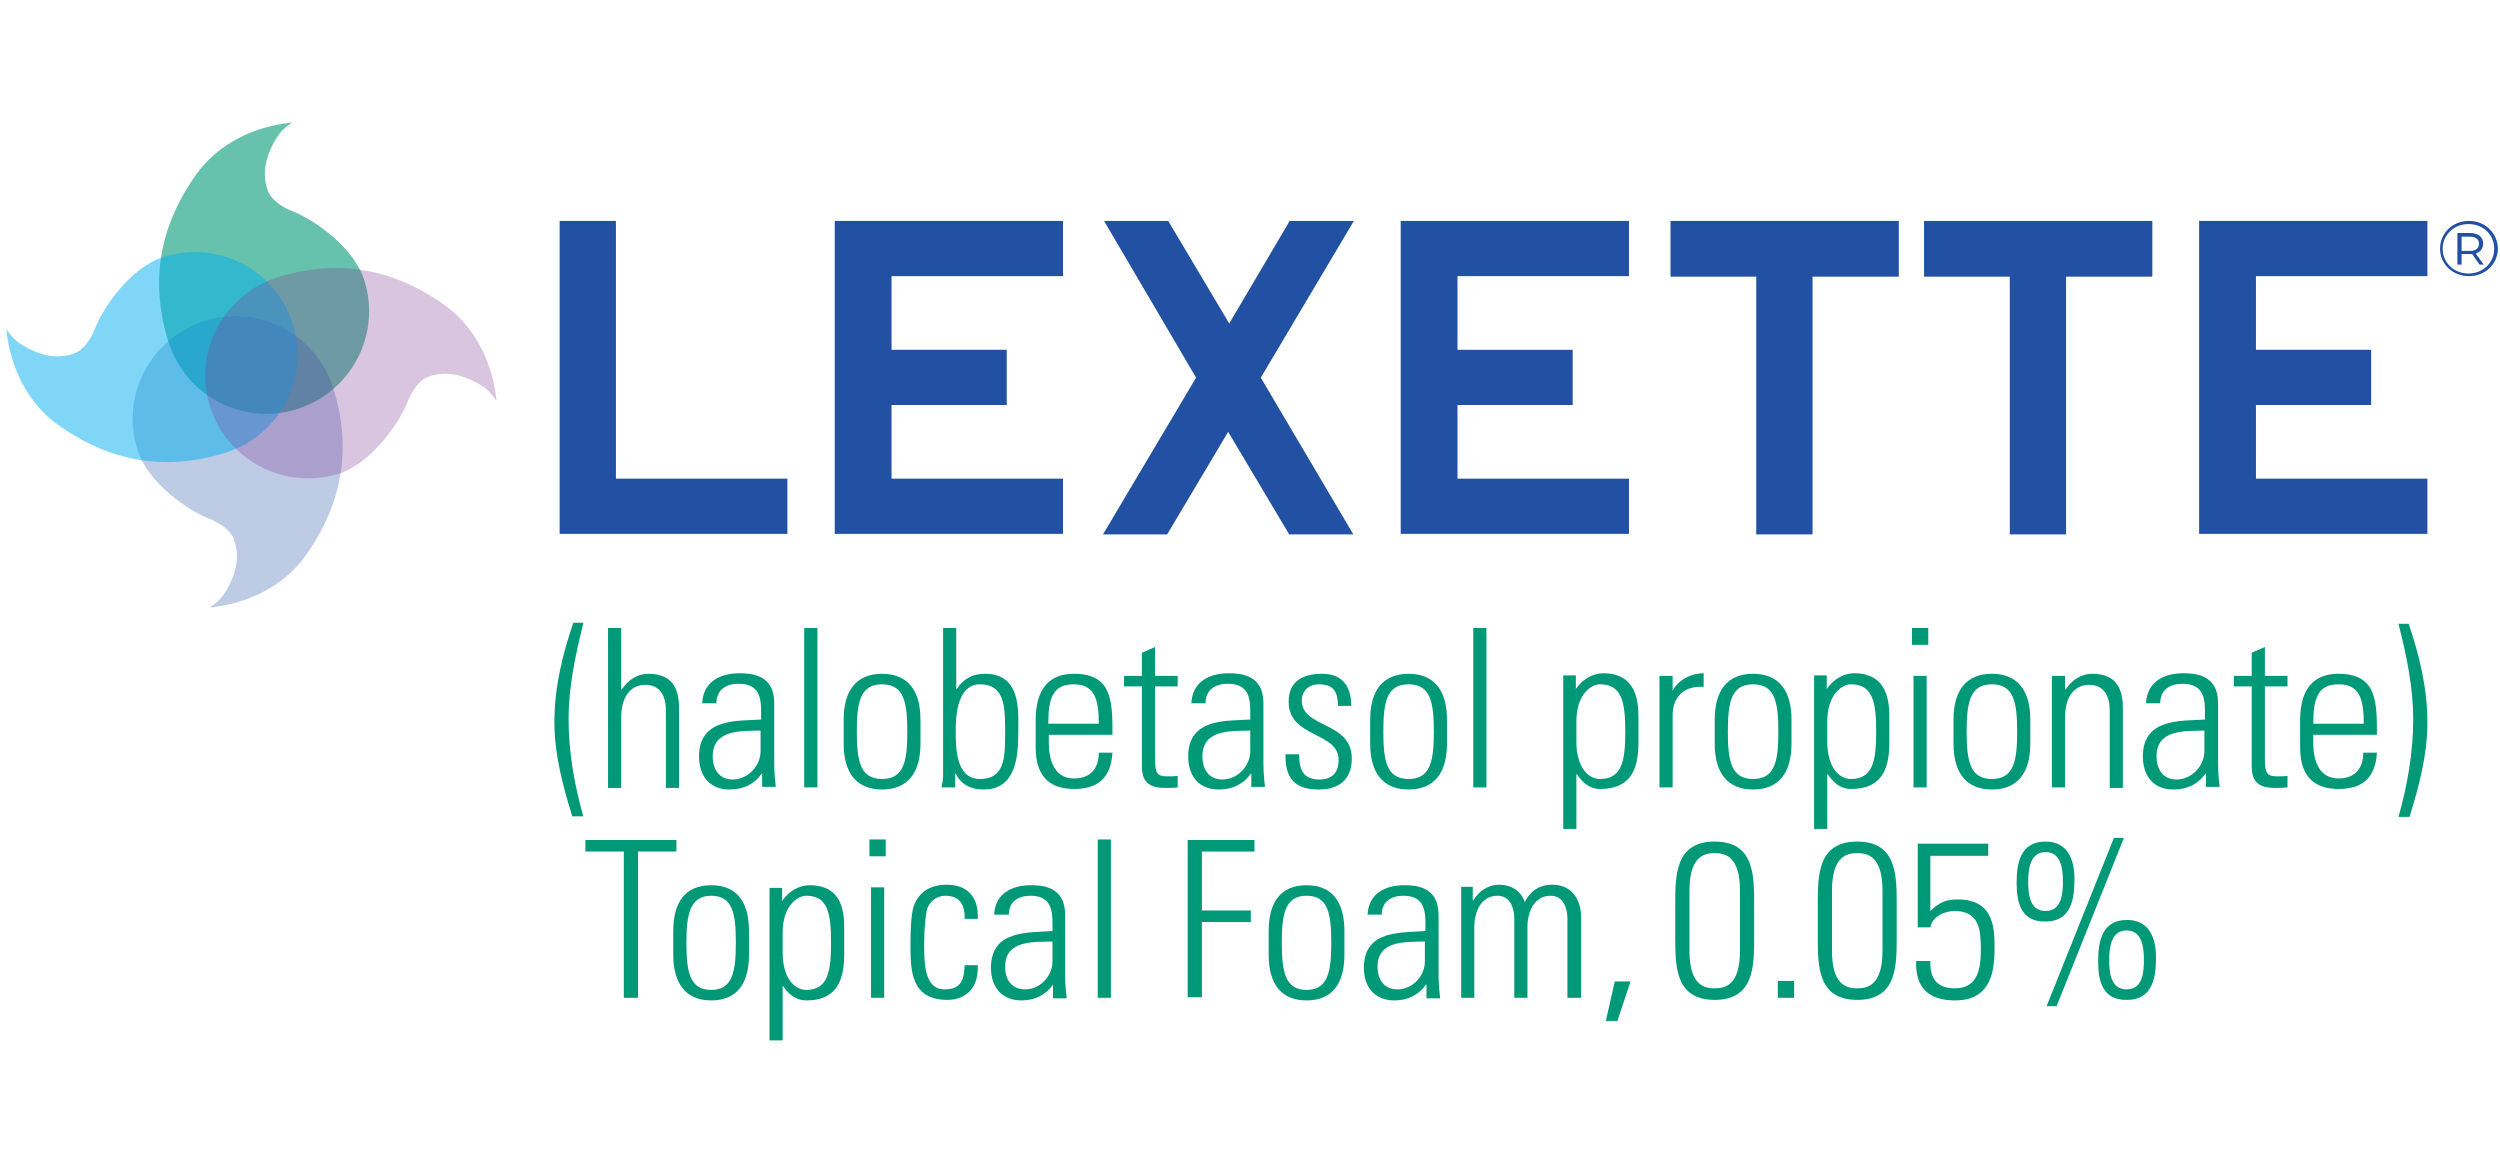 <?xml version="1.0" encoding="utf-8"?>
<!-- Generator: Adobe Illustrator 23.0.6, SVG Export Plug-In . SVG Version: 6.00 Build 0)  -->
<svg version="1.1" id="Art" xmlns="http://www.w3.org/2000/svg" xmlns:xlink="http://www.w3.org/1999/xlink" x="0px" y="0px"
	 viewBox="0 0 475.3 220.8" style="enable-background:new 0 0 475.3 220.8;" xml:space="preserve">
<style type="text/css">
	.st0{fill:#009977;}
	.st1{fill:#2251A3;}
	.st2{opacity:0.6;fill:#009977;}
	.st3{opacity:0.3;fill:#2251A3;}
	.st4{opacity:0.5;fill:#00AEEF;}
	.st5{opacity:0.3;fill:#7F3F98;}
</style>
<g>
	<path class="st0" d="M110.9,118.5c-1.5,6-2.8,12.1-2.8,18.2c0,6.3,1.1,12.5,2.8,18.5h-2.1c-1.8-5.8-3.4-11.8-3.4-17.9
		c0-6.5,1.5-12.8,3.6-18.9H110.9z"/>
	<path class="st0" d="M115.6,149.7v-30.3h2.5v11.7h0.1c1.2-1.8,2.9-3,5.1-3c5.3,0,5.8,3.9,5.8,6.7v15h-2.5v-14.8
		c0-2.5-1-4.8-3.9-4.8c-2.3,0-4.6,1.6-4.6,6.3v13.3H115.6z"/>
	<path class="st0" d="M144.8,147.1L144.8,147.1c-1.4,2-3.5,3-6.1,3c-3.8,0-5.8-2.6-5.8-6.3c0-7.4,7.5-6.7,11.8-7v-1.8
		c0-3.1-0.9-5-4.3-5c-2.3,0-4.2,1.1-4.2,3.7h-2.7c0.2-4.1,3.4-5.7,7.1-5.7c2.1,0,6.6,0.2,6.6,5.6v10.7c0,1.5,0,2.9,0.3,5.3h-2.6
		V147.1z M144.6,138.9c-3.6,0.1-9.1-0.3-9.1,4.9c0,2.4,1.2,4.4,3.8,4.4c2.9,0,5.3-2.6,5.3-5.4V138.9z"/>
	<path class="st0" d="M152.9,149.7v-30.3h2.5v30.3H152.9z"/>
	<path class="st0" d="M160.4,141.4v-4.6c0-5.5,2.4-8.7,7.3-8.7s7.3,3.2,7.3,8.7v4.6c0,5.5-2.4,8.7-7.3,8.7S160.4,146.9,160.4,141.4z
		 M162.9,139.1c0,5.5,0.6,9,4.8,9c4.2,0,4.8-3.5,4.8-9c0-5.5-0.6-9-4.8-9C163.5,130.1,162.9,133.6,162.9,139.1z"/>
	<path class="st0" d="M179,149.7c0.1-0.7,0.3-1.4,0.3-2.1v-28.2h2.5v11.5l0.1,0.1c1.3-2,3-2.9,5.4-2.9c6.9,0,6.3,7.2,6.3,11
		c0,4.7-0.4,11-6.6,11c-2.5,0-4.3-1-5.3-3h-0.1v2.6H179z M186.3,148.1c4.7,0,4.8-4,4.8-8.9s-0.1-9.1-4.8-9.1c-4.1,0-4.6,5.5-4.6,8.7
		C181.7,142.1,181.7,148.1,186.3,148.1z"/>
	<path class="st0" d="M199.4,139.6v1.6c0,2.9,0.8,6.8,4.8,6.8c3.2,0,4.7-2,4.7-4.9h2.6c-0.3,5.1-3.1,6.9-7.3,6.9
		c-3.7,0-7.3-1.5-7.3-7.9V137c0-6.1,2.6-8.9,7.3-8.9c7.3,0,7.3,5.3,7.3,11.6H199.4z M208.9,137.6c0-4.7-0.8-7.5-4.8-7.5
		c-4,0-4.8,2.8-4.8,7.5H208.9z"/>
	<path class="st0" d="M213.7,130.5v-2h3.4v-4.4l2.5-1.1v5.5h4.3v2h-4.3v13.6c0,2.8,0.3,3.5,2.3,3.5c0.8,0,1.4,0,2-0.1v2.2
		c-0.8,0.1-1.6,0.1-2.4,0.1c-3.4,0-4.4-1.5-4.4-4.1v-15.2H213.7z"/>
	<path class="st0" d="M237.8,147.1L237.8,147.1c-1.4,2-3.5,3-6.1,3c-3.8,0-5.8-2.6-5.8-6.3c0-7.4,7.5-6.7,11.8-7v-1.8
		c0-3.1-0.9-5-4.3-5c-2.3,0-4.2,1.1-4.2,3.7h-2.7c0.2-4.1,3.4-5.7,7.1-5.7c2.1,0,6.6,0.2,6.6,5.6v10.7c0,1.5,0,2.9,0.3,5.3h-2.6
		V147.1z M237.7,138.9c-3.6,0.1-9.1-0.3-9.1,4.9c0,2.4,1.2,4.4,3.8,4.4c2.9,0,5.3-2.6,5.3-5.4V138.9z"/>
	<path class="st0" d="M250.7,150.1c-4.6,0-6.4-2.2-6.3-6.7h2.6c0,2.9,0.7,4.8,3.9,4.8c2.4,0,3.6-1.4,3.6-3.7c0-5.5-9.5-4.1-9.5-11.1
		c0-3.9,2.7-5.3,6.4-5.3c4.2,0,5.5,2.9,5.5,6.1h-2.5c-0.1-2.7-0.8-4.1-3.7-4.1c-1.8,0-3.2,1.2-3.2,3.1c0,5.3,9.5,3.9,9.5,11
		C257,148.1,254.7,150.1,250.7,150.1z"/>
	<path class="st0" d="M260.5,141.4v-4.6c0-5.5,2.4-8.7,7.3-8.7s7.3,3.2,7.3,8.7v4.6c0,5.5-2.4,8.7-7.3,8.7S260.5,146.9,260.5,141.4z
		 M263,139.1c0,5.5,0.6,9,4.8,9c4.2,0,4.8-3.5,4.8-9c0-5.5-0.6-9-4.8-9C263.6,130.1,263,133.6,263,139.1z"/>
	<path class="st0" d="M280.1,149.7v-30.3h2.5v30.3H280.1z"/>
	<path class="st0" d="M299.6,131L299.6,131c1.4-2.1,3.5-3,5.2-3c6.6,0,6.7,5.8,6.7,8.6v4.7c0,5.5-1.9,8.7-7.3,8.7
		c-1.6,0-3.1-0.8-4.4-2.8l-0.1,0v10.4h-2.5v-29.2h2.4V131z M299.7,141c0,4.8,2.2,7.1,4.5,7.1c4.2,0,4.8-3.5,4.8-9c0-5.5-0.6-9-4.8-9
		c-1.6,0-4.5,1.8-4.5,7.1V141z"/>
	<path class="st0" d="M318,131.3L318,131.3c1.1-2,3.4-3.3,5.9-3.3v2.6c-3.6-0.3-5.9,1.8-5.9,5.4v13.7h-2.5v-21.2h2.5V131.3z"/>
	<path class="st0" d="M326,141.4v-4.6c0-5.5,2.4-8.7,7.3-8.7s7.3,3.2,7.3,8.7v4.6c0,5.5-2.4,8.7-7.3,8.7S326,146.9,326,141.4z
		 M328.5,139.1c0,5.5,0.6,9,4.8,9c4.2,0,4.8-3.5,4.8-9c0-5.5-0.6-9-4.8-9C329.1,130.1,328.5,133.6,328.5,139.1z"/>
	<path class="st0" d="M347.3,131L347.3,131c1.4-2.1,3.5-3,5.2-3c6.6,0,6.7,5.8,6.7,8.6v4.7c0,5.5-1.9,8.7-7.3,8.7
		c-1.6,0-3.1-0.8-4.4-2.8l-0.1,0v10.4h-2.5v-29.2h2.4V131z M347.4,141c0,4.8,2.2,7.1,4.5,7.1c4.2,0,4.8-3.5,4.8-9c0-5.5-0.6-9-4.8-9
		c-1.6,0-4.5,1.8-4.5,7.1V141z"/>
	<path class="st0" d="M363.5,122.6v-3.2h3.1v3.2H363.5z M363.8,149.7v-21.2h2.5v21.2H363.8z"/>
	<path class="st0" d="M371.4,141.4v-4.6c0-5.5,2.4-8.7,7.3-8.7s7.3,3.2,7.3,8.7v4.6c0,5.5-2.4,8.7-7.3,8.7S371.4,146.9,371.4,141.4z
		 M373.9,139.1c0,5.5,0.6,9,4.8,9c4.2,0,4.8-3.5,4.8-9c0-5.5-0.6-9-4.8-9C374.5,130.1,373.9,133.6,373.9,139.1z"/>
	<path class="st0" d="M392.6,149.7h-2.5v-21.2h2.5v2.6h0.1c1.2-1.8,2.9-3,5.1-3c5.3,0,5.8,3.9,5.8,6.7v15h-2.5v-14.8
		c0-2.5-1-4.8-3.9-4.8c-2.3,0-4.6,1.6-4.6,6.3V149.7z"/>
	<path class="st0" d="M419.3,147.1L419.3,147.1c-1.4,2-3.5,3-6.1,3c-3.8,0-5.8-2.6-5.8-6.3c0-7.4,7.5-6.7,11.8-7v-1.8
		c0-3.1-0.9-5-4.3-5c-2.3,0-4.2,1.1-4.2,3.7H408c0.2-4.1,3.4-5.7,7.1-5.7c2.1,0,6.6,0.2,6.6,5.6v10.7c0,1.5,0,2.9,0.3,5.3h-2.6
		V147.1z M419.1,138.9c-3.6,0.1-9.1-0.3-9.1,4.9c0,2.4,1.2,4.4,3.8,4.4c2.9,0,5.3-2.6,5.3-5.4V138.9z"/>
	<path class="st0" d="M424.7,130.5v-2h3.4v-4.4l2.5-1.1v5.5h4.3v2h-4.3v13.6c0,2.8,0.3,3.5,2.3,3.5c0.8,0,1.4,0,2-0.1v2.2
		c-0.8,0.1-1.6,0.1-2.4,0.1c-3.4,0-4.4-1.5-4.4-4.1v-15.2H424.7z"/>
	<path class="st0" d="M439.8,139.6v1.6c0,2.9,0.8,6.8,4.8,6.8c3.2,0,4.7-2,4.7-4.9h2.6c-0.3,5.1-3.1,6.9-7.3,6.9
		c-3.7,0-7.3-1.5-7.3-7.9V137c0-6.1,2.6-8.9,7.3-8.9c7.3,0,7.3,5.3,7.3,11.6H439.8z M449.4,137.6c0-4.7-0.8-7.5-4.8-7.5
		c-4,0-4.8,2.8-4.8,7.5H449.4z"/>
	<path class="st0" d="M457.9,118.5c2.1,6.1,3.6,12.4,3.6,18.9c0,6.1-1.6,12.1-3.4,17.9H456c1.7-6,2.8-12.3,2.8-18.5
		c0-6.2-1.3-12.3-2.8-18.2H457.9z"/>
</g>
<path class="st1" d="M149.7,91v10.5h-43.3V42h10.7v49H149.7z"/>
<path class="st1" d="M169.5,52.6v13.9h21.9v10.5h-21.9V91h32.6v10.5h-43.4V42h43.4v10.5H169.5z"/>
<path class="st1" d="M239.7,71.8l17.6,29.8h-12.2l-11.6-19.5l-11.6,19.5h-12.2l17.7-29.8L209.9,42h12.2l11.6,19.5L245.2,42h12.2
	L239.7,71.8z"/>
<path class="st1" d="M277.1,52.6v13.9h21.9v10.5h-21.9V91h32.6v10.5h-43.4V42h43.4v10.5H277.1z"/>
<path class="st1" d="M360.9,52.6h-16.3v49h-10.7v-49h-16.3V42h43.4V52.6z"/>
<path class="st1" d="M409.1,52.6h-16.3v49h-10.7v-49h-16.3V42h43.4V52.6z"/>
<path class="st1" d="M428.9,52.6v13.9h21.9v10.5h-21.9V91h32.6v10.5h-43.4V42h43.4v10.5H428.9z"/>
<path class="st2" d="M55.7,40.2c-1.9-0.7-4.2-2.2-4.8-4c-1.1-3.2-0.4-5.9,0.8-8.4c1.6-3.4,3.2-3.9,3.8-4.5c-7,0.7-14,3.9-18.3,10
	c-5.4,7.7-9.4,18-5.2,31.6c3.2,10.3,14.1,16.1,24.4,12.9s16.1-14.1,12.9-24.4C67.3,46.8,59.3,41.6,55.7,40.2z"/>
<path class="st3" d="M39.7,98.6c1.9,0.7,4.2,2.2,4.8,4c1.1,3.2,0.4,5.9-0.8,8.4c-1.6,3.4-3.2,3.9-3.8,4.5c7-0.7,14-3.9,18.3-10
	c5.4-7.7,9.4-18,5.2-31.6C60.2,63.6,49.3,57.8,39,61c-10.3,3.2-16.1,14.1-12.9,24.4C28.1,92,36.1,97.2,39.7,98.6z"/>
<path class="st4" d="M18.1,62.4c-0.7,1.9-2.2,4.2-4,4.8c-3.2,1.1-5.9,0.4-8.4-0.8c-3.4-1.6-3.9-3.2-4.5-3.8c0.7,7,3.9,14,10,18.3
	c7.7,5.4,18,9.4,31.6,5.2c10.3-3.2,16.1-14.1,12.9-24.4c-3.2-10.3-14.1-16.1-24.4-12.9C24.6,50.8,19.5,58.8,18.1,62.4z"/>
<path class="st5" d="M77.5,76.4c0.7-1.9,2.2-4.2,4-4.8c3.2-1.1,5.9-0.4,8.4,0.8c3.4,1.6,3.9,3.2,4.5,3.8c-0.7-7-3.9-14-10-18.3
	c-7.7-5.4-18-9.4-31.6-5.2C42.5,56,36.7,66.9,39.9,77.2C43.1,87.5,54,93.2,64.3,90.1C70.9,88,76,80.1,77.5,76.4z"/>
<g>
	<path class="st0" d="M118.6,161.9h-7.3v-2.2h17.3v2.2h-7.3v27.8h-2.7V161.9z"/>
	<path class="st0" d="M128,181.5V177c0-5.5,2.3-8.7,7.2-8.7c4.9,0,7.2,3.2,7.2,8.7v4.5c0,5.5-2.3,8.7-7.2,8.7
		C130.4,190.2,128,187,128,181.5z M130.5,179.2c0,5.5,0.6,9,4.7,9c4.1,0,4.7-3.5,4.7-9c0-5.5-0.6-8.9-4.7-8.9
		C131.2,170.3,130.5,173.8,130.5,179.2z"/>
	<path class="st0" d="M148.7,171.3L148.7,171.3c1.4-2.1,3.5-3,5.2-3c6.6,0,6.6,5.7,6.6,8.5v4.7c0,5.5-1.9,8.7-7.2,8.7
		c-1.5,0-3.1-0.7-4.4-2.7l-0.1,0v10.3h-2.5v-29h2.4V171.3z M148.8,181.1c0,4.8,2.2,7.1,4.5,7.1c4.1,0,4.7-3.5,4.7-9
		c0-5.5-0.6-8.9-4.7-8.9c-1.6,0-4.5,1.8-4.5,7V181.1z"/>
	<path class="st0" d="M165.3,162.8v-3.2h3.1v3.2H165.3z M165.6,189.7v-21h2.5v21H165.6z"/>
	<path class="st0" d="M183.4,174.8c0.1-2.6-0.8-4.5-3.7-4.5c-1.5,0-2.8,0.9-3.4,2.4c-0.3,1-0.6,3.8-0.6,6.6c0,3.8,0,8.8,3.9,8.8
		c3.3,0,3.7-2.1,3.8-4.6h2.5c0.2,5.7-3.8,6.6-5.7,6.6c-7.1,0-7.1-5.6-7.1-10.8c0-2.1,0.1-5.4,0.6-7c1.1-3,3.5-4.1,6.3-4.1
		c3.6,0,6.1,2,5.9,6.5H183.4z"/>
	<path class="st0" d="M200.2,187.2L200.2,187.2c-1.4,2-3.5,3-6,3c-3.7,0-5.8-2.5-5.8-6.2c0-7.4,7.4-6.6,11.7-7v-1.7
		c0-3.1-0.9-5-4.2-5c-2.3,0-4.1,1.1-4.1,3.6H189c0.2-4,3.3-5.6,7-5.6c2.1,0,6.5,0.2,6.5,5.6v10.6c0,1.5,0,2.8,0.3,5.3h-2.6V187.2z
		 M200.1,179c-3.6,0.1-9-0.3-9,4.8c0,2.4,1.2,4.3,3.8,4.3c2.9,0,5.2-2.6,5.2-5.3V179z"/>
	<path class="st0" d="M208.7,189.7v-30.1h2.5v30.1H208.7z"/>
	<path class="st0" d="M225.8,159.7h12.7v2.2h-10v11.2h9.3v2.2h-9.3v14.3h-2.7V159.7z"/>
	<path class="st0" d="M241.2,181.5V177c0-5.5,2.3-8.7,7.2-8.7c4.9,0,7.2,3.2,7.2,8.7v4.5c0,5.5-2.3,8.7-7.2,8.7
		C243.5,190.2,241.2,187,241.2,181.5z M243.7,179.2c0,5.5,0.6,9,4.7,9c4.1,0,4.7-3.5,4.7-9c0-5.5-0.6-8.9-4.7-8.9
		C244.3,170.3,243.7,173.8,243.7,179.2z"/>
	<path class="st0" d="M271.1,187.2L271.1,187.2c-1.4,2-3.5,3-6,3c-3.7,0-5.8-2.5-5.8-6.2c0-7.4,7.4-6.6,11.7-7v-1.7
		c0-3.1-0.9-5-4.2-5c-2.3,0-4.1,1.1-4.1,3.6h-2.7c0.2-4,3.3-5.6,7-5.6c2.1,0,6.5,0.2,6.5,5.6v10.6c0,1.5,0,2.8,0.3,5.3h-2.6V187.2z
		 M270.9,179c-3.6,0.1-9-0.3-9,4.8c0,2.4,1.2,4.3,3.8,4.3c2.9,0,5.2-2.6,5.2-5.3V179z"/>
	<path class="st0" d="M280.3,189.7h-2.5v-21.1h2.2v2.6h0.1c1-1.7,2.7-3,5-3c2.2,0,4.1,1.2,4.8,3.3c1-2.1,2.8-3.3,5.2-3.3
		c3.5,0,5.3,2.4,5.5,5.8v15.7H298v-15c0-2.1-0.8-4.4-3.2-4.4c-3.2,0-4.4,3.2-4.4,5.9v13.5h-2.5v-15c0-2.1-0.8-4.4-3.2-4.4
		c-3.2,0-4.4,3.2-4.4,5.9V189.7z"/>
	<path class="st0" d="M307,186.6h3l-2.5,7.5h-2.2L307,186.6z"/>
</g>
<path class="st0" d="M333.5,171.9v6.3c0,5.5,0,11.9-7.5,11.9s-7.5-6.4-7.5-11.9v-6.3c0-5.5,0-11.9,7.5-11.9S333.5,166.4,333.5,171.9
	z M321.2,180.8c0,6.6,2.9,7.1,4.8,7.1c1.9,0,4.8-0.5,4.8-7.1v-11.5c0-6.6-2.9-7.1-4.8-7.1c-1.9,0-4.8,0.5-4.8,7.1V180.8z"/>
<path class="st0" d="M338,186.5h3.1v3.2H338V186.5z"/>
<path class="st0" d="M360.6,171.9v6.3c0,5.5,0,11.9-7.5,11.9s-7.5-6.4-7.5-11.9v-6.3c0-5.5,0-11.9,7.5-11.9S360.6,166.4,360.6,171.9
	z M348.3,180.8c0,6.6,2.9,7.1,4.8,7.1c1.9,0,4.8-0.5,4.8-7.1v-11.5c0-6.6-2.9-7.1-4.8-7.1c-1.9,0-4.8,0.5-4.8,7.1V180.8z"/>
<path class="st0" d="M379.2,180.6c0,4.9-1.2,9.6-7.5,9.6c-5,0-7.6-2.4-7.4-7.5h2.7c-0.1,3.3,1.2,5.2,4.7,5.2c4.4,0,4.9-3.9,4.9-7.4
	c0-3.7-0.3-7.3-5-7.3c-1.9,0-4.2,1-4.6,3.1h-2.4v-15.9H378v2.3h-11v10.5c1.7-1.6,2.9-2.2,5.2-2.2C379.4,171,379.2,177,379.2,180.6z"
	/>
<path class="st0" d="M383.4,167.9c0-3.8,0.7-7.9,5.5-7.9c4.2,0,5.5,3.4,5.5,7.1c0,3.8-0.6,8.1-5.5,8.1
	C384.3,175.3,383.4,171.7,383.4,167.9z M392.2,167.6c0-2.3-0.3-5.6-3.3-5.6s-3.3,3.4-3.3,5.6c0,2.2,0.2,5.6,3.3,5.6
	S392.2,169.8,392.2,167.6z M389.1,191.3l12.8-32h1.9l-12.8,32H389.1z M398.9,182.8c0-3.8,0.7-7.9,5.5-7.9c4.2,0,5.5,3.4,5.5,7.1
	c0,3.8-0.6,8.1-5.5,8.1C399.8,190.2,398.9,186.6,398.9,182.8z M407.6,182.5c0-2.3-0.3-5.6-3.3-5.6s-3.3,3.4-3.3,5.6
	c0,2.2,0.2,5.6,3.3,5.6S407.6,184.8,407.6,182.5z"/>
<g>
	<path class="st1" d="M469.6,47.7H468v-2.7h1.6c1.1,0,1.7,0.5,1.7,1.3C471.3,47.2,470.7,47.7,469.6,47.7 M472.1,46.3
		c0-1.2-0.9-2-2.5-2h-2.4v6h0.8v-2h1.6c0.1,0,0.2,0,0.4,0l1.4,2h0.8l-1.5-2.1C471.6,47.9,472.1,47.2,472.1,46.3 M469.3,52
		c-2.8,0-4.9-2.1-4.9-4.7c0-2.6,2.1-4.7,4.9-4.7c2.8,0,4.9,2,4.9,4.7C474.2,49.9,472.1,52,469.3,52 M469.4,42
		c-3.1,0-5.5,2.3-5.5,5.3c0,2.9,2.4,5.2,5.5,5.2c3.1,0,5.5-2.3,5.5-5.3C474.8,44.3,472.5,42,469.4,42"/>
</g>
</svg>

